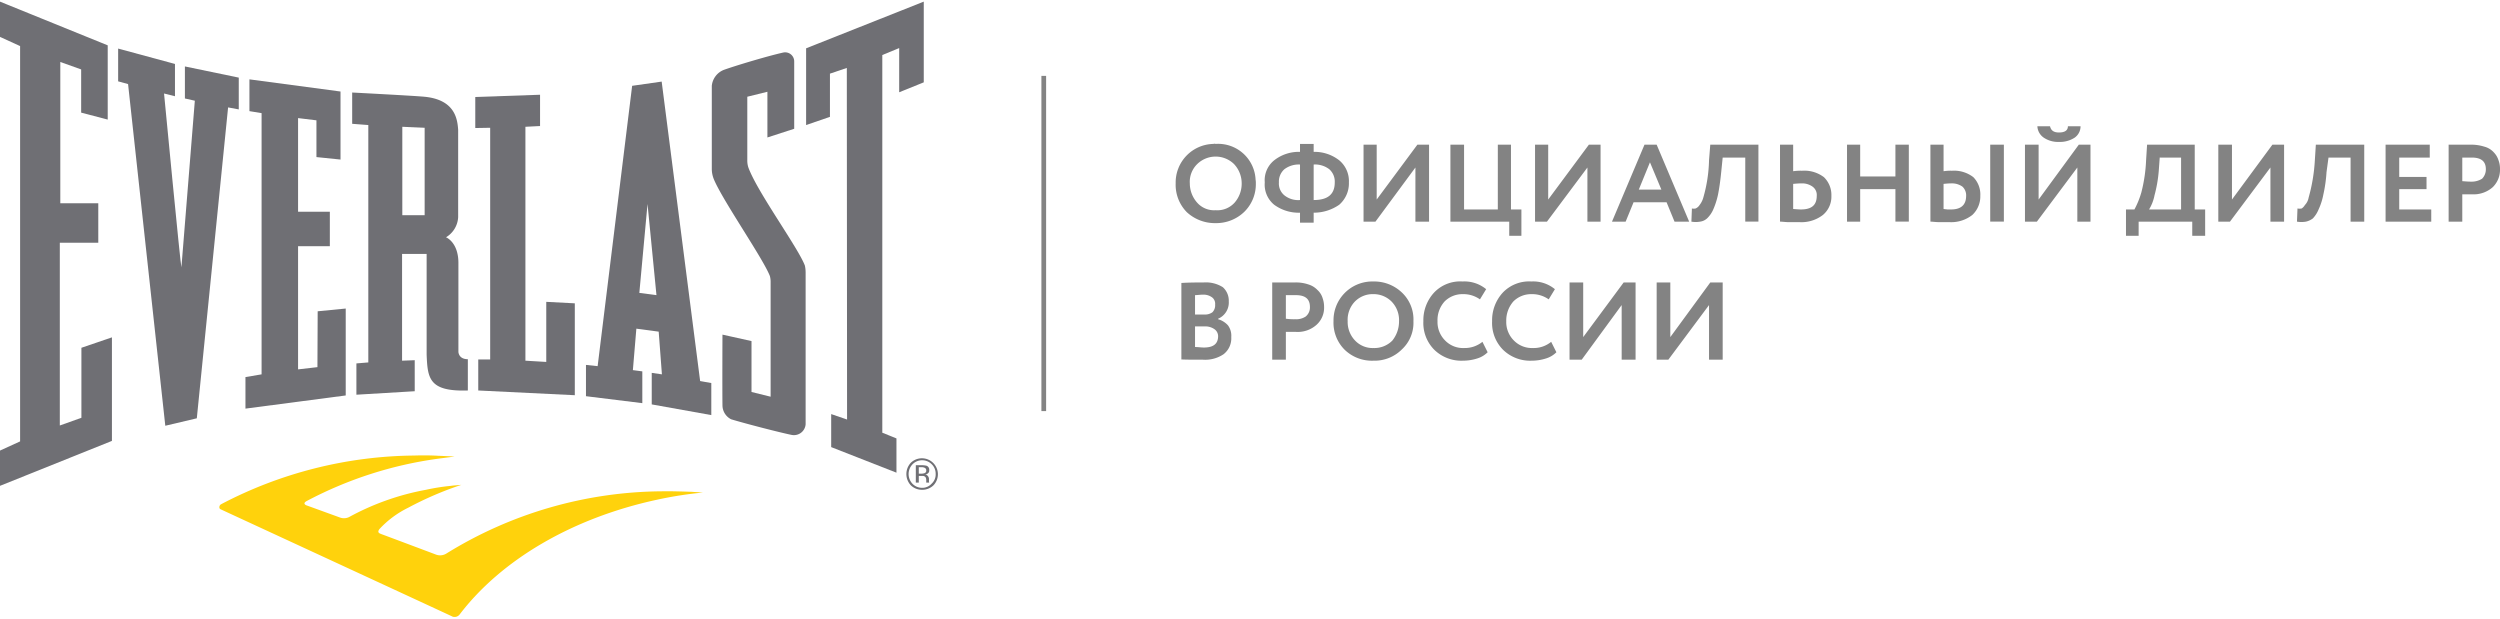 <svg id="Слой_1" data-name="Слой 1" xmlns="http://www.w3.org/2000/svg" viewBox="0 0 287.658 70.812" width="198px" height="49px">
  <defs>
    <style>
      .cls-1, .cls-2 {
        fill: #838383;
      }

      .cls-1 {
        fill-rule: evenodd;
      }

      .cls-3 {
        fill: #6f6f74;
      }

      .cls-4 {
        fill: #ffd20c;
      }
    </style>
  </defs>
  <title>everlast_logo</title>
  <g>
    <path class="cls-1" d="M196.646,34.914,191.963,41.2h-1.342V32.314h1.571V38.6l4.598-6.286h1.428V41.2H196.646Zm91.012-15.457v-.171h0v-.057h0a2.783,2.783,0,0,0-.171-.971,2.293,2.293,0,0,0-.543-.914,2.235,2.235,0,0,0-1.085-.657,5.1,5.1,0,0,0-1.628-.229H281.747v8.857h1.571V22.171h1.142a3.311,3.311,0,0,0,2.37-.829,2.792,2.792,0,0,0,.828-1.886ZM186.594,34.914,181.996,41.2h-1.399V32.314h1.571V38.6l4.655-6.286h1.371V41.2h-1.599Zm-8.11,4.229.6,1.2a2.864,2.864,0,0,1-1.199.714,5.377,5.377,0,0,1-1.628.257,4.469,4.469,0,0,1-3.313-1.257,4.367,4.367,0,0,1-1.257-3.286,4.7,4.7,0,0,1,1.199-3.257A4.17,4.17,0,0,1,176.199,32.2a3.937,3.937,0,0,1,2.713.886l-.714,1.171a3.3,3.3,0,0,0-1.999-.6,2.892,2.892,0,0,0-2.056.829,3.319,3.319,0,0,0-.828,2.286A2.993,2.993,0,0,0,174.2,39a2.904,2.904,0,0,0,2.17.857,3.162,3.162,0,0,0,2.113-.714Zm-7.91,0,.6,1.2a2.864,2.864,0,0,1-1.199.714,5.377,5.377,0,0,1-1.628.257,4.469,4.469,0,0,1-3.313-1.257,4.367,4.367,0,0,1-1.257-3.286,4.7,4.7,0,0,1,1.199-3.257A4.133,4.133,0,0,1,168.289,32.2a3.937,3.937,0,0,1,2.713.886l-.714,1.171a3.3,3.3,0,0,0-1.999-.6,2.892,2.892,0,0,0-2.056.829,3.19,3.19,0,0,0-.828,2.286A2.993,2.993,0,0,0,166.29,39a2.862,2.862,0,0,0,2.17.857,3.212,3.212,0,0,0,2.113-.714Zm-15.507-2.371A3.081,3.081,0,0,0,155.923,39a2.779,2.779,0,0,0,2.113.857A2.904,2.904,0,0,0,160.207,39a3.523,3.523,0,0,0,.771-2.229,3.056,3.056,0,0,0-.828-2.229,2.911,2.911,0,0,0-2.113-.886,2.866,2.866,0,0,0-2.17.886,3.032,3.032,0,0,0-.8,2.229Zm-1.628,0A4.464,4.464,0,0,1,157.779,32.2h.257a4.619,4.619,0,0,1,3.256,1.257,4.256,4.256,0,0,1,1.342,3.314,4.175,4.175,0,0,1-1.342,3.257,4.433,4.433,0,0,1-3.256,1.286,4.512,4.512,0,0,1-3.313-1.257,4.391,4.391,0,0,1-1.285-3.286Zm-4.341-3h-1.142v2.714a6.909,6.909,0,0,0,1.085.057,1.945,1.945,0,0,0,1.199-.314,1.34,1.34,0,0,0,.485-1.086c0-.943-.543-1.371-1.628-1.371ZM147.956,38v3.2h-1.571V32.314h2.542a4.496,4.496,0,0,1,1.628.229,2.39,2.39,0,0,1,1.028.629,2.06,2.06,0,0,1,.6.943,2.99,2.99,0,0,1,.171,1.029A2.63,2.63,0,0,1,151.468,37.2a3.245,3.245,0,0,1-2.37.8Zm-9.481-4.286c-.371,0-.714.057-.971.057V36h1.028a1.472,1.472,0,0,0,.971-.257,1.138,1.138,0,0,0,.314-.886.929.929,0,0,0-.314-.8,1.651,1.651,0,0,0-1.028-.343Zm.114,3.657h-1.085v2.371c.371,0,.685.057,1.028.057,1.085,0,1.628-.429,1.628-1.314a.989.989,0,0,0-.428-.8,1.828,1.828,0,0,0-1.142-.314Zm-2.656,3.8v-8.8c.914-.057,1.771-.057,2.542-.057a3.652,3.652,0,0,1,2.227.543,2.08,2.08,0,0,1,.685,1.629,2.025,2.025,0,0,1-1.228,2v.057a2.426,2.426,0,0,1,1.142.714A2.004,2.004,0,0,1,141.673,38.6a2.308,2.308,0,0,1-.885,1.971,3.806,3.806,0,0,1-2.37.629c-1.028,0-1.856,0-2.485-.029ZM284.403,17.943h-1.085v2.714c.371.029.714.057,1.085.057a2.247,2.247,0,0,0,1.199-.343,1.534,1.534,0,0,0,.428-1.086c0-.914-.543-1.343-1.628-1.343ZM279.748,25.314H274.493V16.457h5.083v1.486h-3.513v2.229h3.141v1.4h-3.141v2.343h3.684Zm-7.711,0h-1.571V17.943h-2.542l-.228,1.686a16.295,16.295,0,0,1-.371,2.6,7.252,7.252,0,0,1-.543,1.686,3.313,3.313,0,0,1-.657,1.029,2.053,2.053,0,0,1-.8.371,3.104,3.104,0,0,1-1.028,0L264.356,23.8a1.383,1.383,0,0,0,.485,0,1.245,1.245,0,0,0,.371-.4,1.633,1.633,0,0,0,.428-.857,19.77,19.77,0,0,0,.714-4.286l.114-1.8h5.569Zm-10.795-6.229L256.588,25.314h-1.342V16.457h1.571v6.314l4.655-6.314h1.342v8.857h-1.571Zm-12.737-1.143-.114,1.571a15.665,15.665,0,0,1-.485,2.771,4.943,4.943,0,0,1-.628,1.629h3.684V17.943Zm-2.427,9h-1.456V23.914h.971a9.839,9.839,0,0,0,.8-1.971,17.667,17.667,0,0,0,.543-3.686l.114-1.8h5.483v7.457h1.199v3.029h-1.485V25.314h-6.168Zm-11.651-12.6h1.456c.114.486.428.714,1.028.714.657,0,1.028-.229,1.028-.714h1.456a1.599,1.599,0,0,1-.685,1.314,3.11,3.11,0,0,1-1.799.486,2.934,2.934,0,0,1-1.742-.486,1.689,1.689,0,0,1-.743-1.314Zm4.598,4.743-4.655,6.229h-1.371V16.457h1.571v6.314l4.626-6.314h1.342v8.857h-1.514Zm-16.906-2.629h1.514v3.057a5.539,5.539,0,0,1,.971-.057,3.634,3.634,0,0,1,2.456.743,2.837,2.837,0,0,1,.8,2.143,2.914,2.914,0,0,1-.914,2.2,3.93,3.93,0,0,1-2.656.829h-1.199c-.371,0-.714-.057-.971-.057Zm2.37,4.457c-.286,0-.571.029-.857.057v2.886c.143.029.286.029.428.057h.428c1.142,0,1.742-.514,1.742-1.571a1.361,1.361,0,0,0-.428-1.057,2.087,2.087,0,0,0-1.314-.371Zm6.083,4.4h-1.571V16.457h1.571Zm-10.937,0h-1.542V21.571h-4.055v3.743h-1.514V16.457h1.514v3.657h4.055V16.457h1.542Zm-14.821-8.857H206.327v3.057a6.205,6.205,0,0,1,1.028-.057,3.74,3.74,0,0,1,2.513.743,2.844,2.844,0,0,1,.857,2.143,2.736,2.736,0,0,1-.971,2.2,4.034,4.034,0,0,1-2.713.829h-1.257c-.371,0-.685-.057-.971-.057Zm2.456,4.457c-.314,0-.628.029-.942.057v2.886c.6.057.885.057.885.057,1.257,0,1.828-.514,1.828-1.571a1.18,1.18,0,0,0-.485-1.057,2.056,2.056,0,0,0-1.285-.371Zm-4.94,4.4h-1.514V17.943h-2.599l-.171,1.686c-.086.857-.2,1.743-.371,2.6a8.92,8.92,0,0,1-.543,1.686,3.176,3.176,0,0,1-.714,1.029,1.477,1.477,0,0,1-.8.371,2.935,2.935,0,0,1-1,0L194.676,23.8a1.079,1.079,0,0,0,.428,0,1.039,1.039,0,0,0,.457-.4,2.42,2.42,0,0,0,.428-.857,16.753,16.753,0,0,0,.657-4.286l.143-1.8h5.54ZM191.163,21.629l-1.314-3.143-1.285,3.143Zm-4.112,3.686H185.48l3.741-8.857h1.399l3.741,8.857h-1.685l-.914-2.229h-3.798Zm-4.398-6.229-4.655,6.229h-1.371V16.457h1.514v6.314l4.683-6.314h1.342v8.857h-1.514Zm-8.996,6.229h-6.768V16.457h1.571v7.457h3.884V16.457h1.514v7.457h1.199v3.029h-1.399Zm-10.795-6.229-4.598,6.229h-1.371V16.457h1.514v6.314l4.683-6.314h1.342v8.857h-1.571ZM147.156,20.8a1.75,1.75,0,0,0,.628,1.486,2.548,2.548,0,0,0,1.799.543V18.743a2.738,2.738,0,0,0-1.799.543A1.89,1.89,0,0,0,147.156,20.8Zm6.425,0a1.89,1.89,0,0,0-.628-1.514,2.692,2.692,0,0,0-1.799-.543v4.086c1.628,0,2.427-.657,2.427-2.029Zm-2.427,4.629h-1.571V24.286a4.76,4.76,0,0,1-2.97-.914A2.987,2.987,0,0,1,145.528,20.8a2.935,2.935,0,0,1,1.085-2.543,4.586,4.586,0,0,1,2.97-.971v-.914h1.571v.914a4.615,4.615,0,0,1,2.941.971A3.116,3.116,0,0,1,155.209,20.8a3.26,3.26,0,0,1-1.114,2.571,5.12,5.12,0,0,1-2.941.914ZM136.904,20.914a3.339,3.339,0,0,0,.857,2.229A2.589,2.589,0,0,0,139.874,24a2.669,2.669,0,0,0,2.17-.857,3.313,3.313,0,0,0,.828-2.229,3.231,3.231,0,0,0-.885-2.229,3.034,3.034,0,0,0-4.226,0,2.864,2.864,0,0,0-.857,2.229Zm-1.628,0a4.439,4.439,0,0,1,4.341-4.543.396.396,0,0,1,.257,0,4.317,4.317,0,0,1,4.598,4.114,2.163,2.163,0,0,1,.029.429,4.463,4.463,0,0,1-1.314,3.257,4.636,4.636,0,0,1-3.313,1.314,4.755,4.755,0,0,1-3.313-1.257,4.499,4.499,0,0,1-1.285-3.314Z"/>
    <rect class="cls-2" x="119.827" y="8.543" width="0.543" height="38.571"/>
    <path class="cls-3" d="M107.404,55.657a1.856,1.856,0,0,1-1.314.514,1.838,1.838,0,0,1-1.285-.514,1.901,1.901,0,0,1,0-2.6,1.838,1.838,0,0,1,1.285-.514,1.839,1.839,0,0,1,1.314,3.114Zm-2.399-2.429h0a1.624,1.624,0,0,0-.029,2.229,1.537,1.537,0,0,0,1.114.486,1.446,1.446,0,0,0,1.114-.486,1.425,1.425,0,0,0,.457-1.114,1.51,1.51,0,0,0-.457-1.114,1.527,1.527,0,0,0-1.114-.457,1.51,1.51,0,0,0-1.085.457Zm1.057.114h0a2.213,2.213,0,0,1,.543.057.479.479,0,0,1,.314.514.405.405,0,0,1-.2.4.426.426,0,0,1-.286.086.503.503,0,0,1,.343.2.532.532,0,0,1,.114.314v.314c0,.057,0,.086.029.086v.029h-.343v-.257c0-.229-.057-.4-.2-.457-.057-.057-.2-.057-.371-.057h-.286v.771h-.343v-2Zm.371.314h0a.802.802,0,0,0-.428-.086h-.286v.743h.314a1.065,1.065,0,0,0,.343-.057.288.288,0,0,0,.2-.314.315.315,0,0,0-.143-.286Z"/>
    <polygon class="cls-3" points="106.291 0 106.291 9.286 103.463 10.429 103.463 5.343 101.521 6.143 101.521 49.6 103.149 50.257 103.149 54.2 95.639 51.257 95.639 47.457 97.466 48.086 97.438 7.629 95.496 8.286 95.496 13.257 92.754 14.2 92.754 5.371 106.291 0"/>
    <path class="cls-3" d="M91.384,6.886v7.743l-3.084,1V10.371l-2.313.571V18.2a2.611,2.611,0,0,0,.114.857c1,2.8,5.74,9.257,6.511,11.314a3.751,3.751,0,0,1,.086.771V48.629A1.351,1.351,0,0,1,91.098,49.857c-1.399-.286-5.369-1.314-6.968-1.8a1.803,1.803,0,0,1-1-1.571c-.029-2.229,0-8.171,0-8.171l3.341.743v5.857l2.199.543V32.229a2.437,2.437,0,0,0-.086-.657c-.771-2-5.369-8.6-6.425-11.086a3.151,3.151,0,0,1-.257-1.229V9.686a2.205,2.205,0,0,1,1.371-1.829c1.342-.486,5.055-1.6,6.854-2a1.041,1.041,0,0,1,1.257,1.029Z"/>
    <path class="cls-3" d="M20.133,7.171v3.714l-1.257-.314s1.913,20.029,1.999,20L22.418,11.4l-1.142-.257V7.457l6.197,1.286V12.4l-1.228-.229L22.646,47.943,19.019,48.8,14.736,9.486l-1.142-.314V5.4Z"/>
    <polygon class="cls-3" points="39.181 10.343 39.181 18.171 36.411 17.886 36.411 13.657 34.297 13.4 34.297 24.171 37.953 24.171 37.953 28.143 34.297 28.143 34.297 42.314 36.525 42.057 36.553 35.629 39.78 35.314 39.78 45.314 28.243 46.829 28.243 43.2 30.099 42.886 30.099 12.829 28.7 12.6 28.7 8.943 39.181 10.343"/>
    <polygon class="cls-3" points="62.141 10.714 62.141 14.314 60.456 14.4 60.456 41.314 62.855 41.457 62.855 34.543 66.139 34.714 66.139 45.286 55.03 44.743 55.03 41.171 56.401 41.171 56.401 14.514 54.687 14.543 54.687 10.971 62.141 10.714"/>
    <path class="cls-3" d="M53.831,41.143c-1.085,0-1.085-.857-1.085-.857V30c-.029-2.343-1.428-2.886-1.428-2.886A2.865,2.865,0,0,0,52.717,24.8V14.743c-.086-1.171-.314-3.457-3.884-3.8-1.171-.114-8.31-.486-8.31-.486v3.6L42.379,14.2V41.514l-1.371.114v3.6l6.711-.4V41.257l-1.456.057V29.029h2.827v11.6c.114,2.714.257,4.257,4.741,4.114v-3.6ZM46.291,24.571h0V14.4l2.57.114V24.571Z"/>
    <path class="cls-3" d="M81.845,43.886l-1.285-.229L76.134,9.2l-3.398.486L68.766,41.943,67.424,41.8v3.6l6.483.8V42.543L72.821,42.4l.4-4.771,2.57.343.371,4.914-1.171-.171v3.629l6.854,1.229ZM73.564,33.514h0l.942-10.229,1.028,10.486Z"/>
    <polygon class="cls-3" points="12.394 5.029 12.394 13.571 9.338 12.771 9.338 7.8 6.939 6.943 6.939 23.2 11.309 23.2 11.309 27.743 6.882 27.743 6.882 48.771 9.367 47.886 9.367 39.829 12.879 38.629 12.879 50.543 0 55.714 0 51.657 2.313 50.6 2.313 5.114 0 4.057 0 0 12.394 5.029"/>
    <path class="cls-4" d="M80.903,56.486c-.457-.029-.885-.057-1.342-.086-.029,0-2.256-.086-3.427-.057a47.688,47.688,0,0,0-24.788,7.171,1.356,1.356,0,0,1-1.171.114c-1.057-.4-6.083-2.286-6.254-2.343-.171-.086-.6-.143-.257-.6a11.248,11.248,0,0,1,3.313-2.457A38.624,38.624,0,0,1,53.088,55.6c-.571.057-.828.057-1.199.114a24.248,24.248,0,0,0-2.884.457,29.511,29.511,0,0,0-8.853,3.143,1.334,1.334,0,0,1-1.0.057l-3.855-1.4s-.628-.2.057-.543A45.335,45.335,0,0,1,50.347,52.6l1.97-.257c-.543-.029-1.771-.086-1.856-.086-.942-.057-1.885-.057-2.827-.029a48.729,48.729,0,0,0-22.189,5.6c-.257.143-.257.486-.086.571,2.77,1.286,26.701,12.343,26.73,12.371a.733.733,0,0,0,.8-.257c4.769-6.257,12.908-11.086,22.703-13.2a44.796,44.796,0,0,1,5.312-.829Z"/>
  </g>
</svg>
